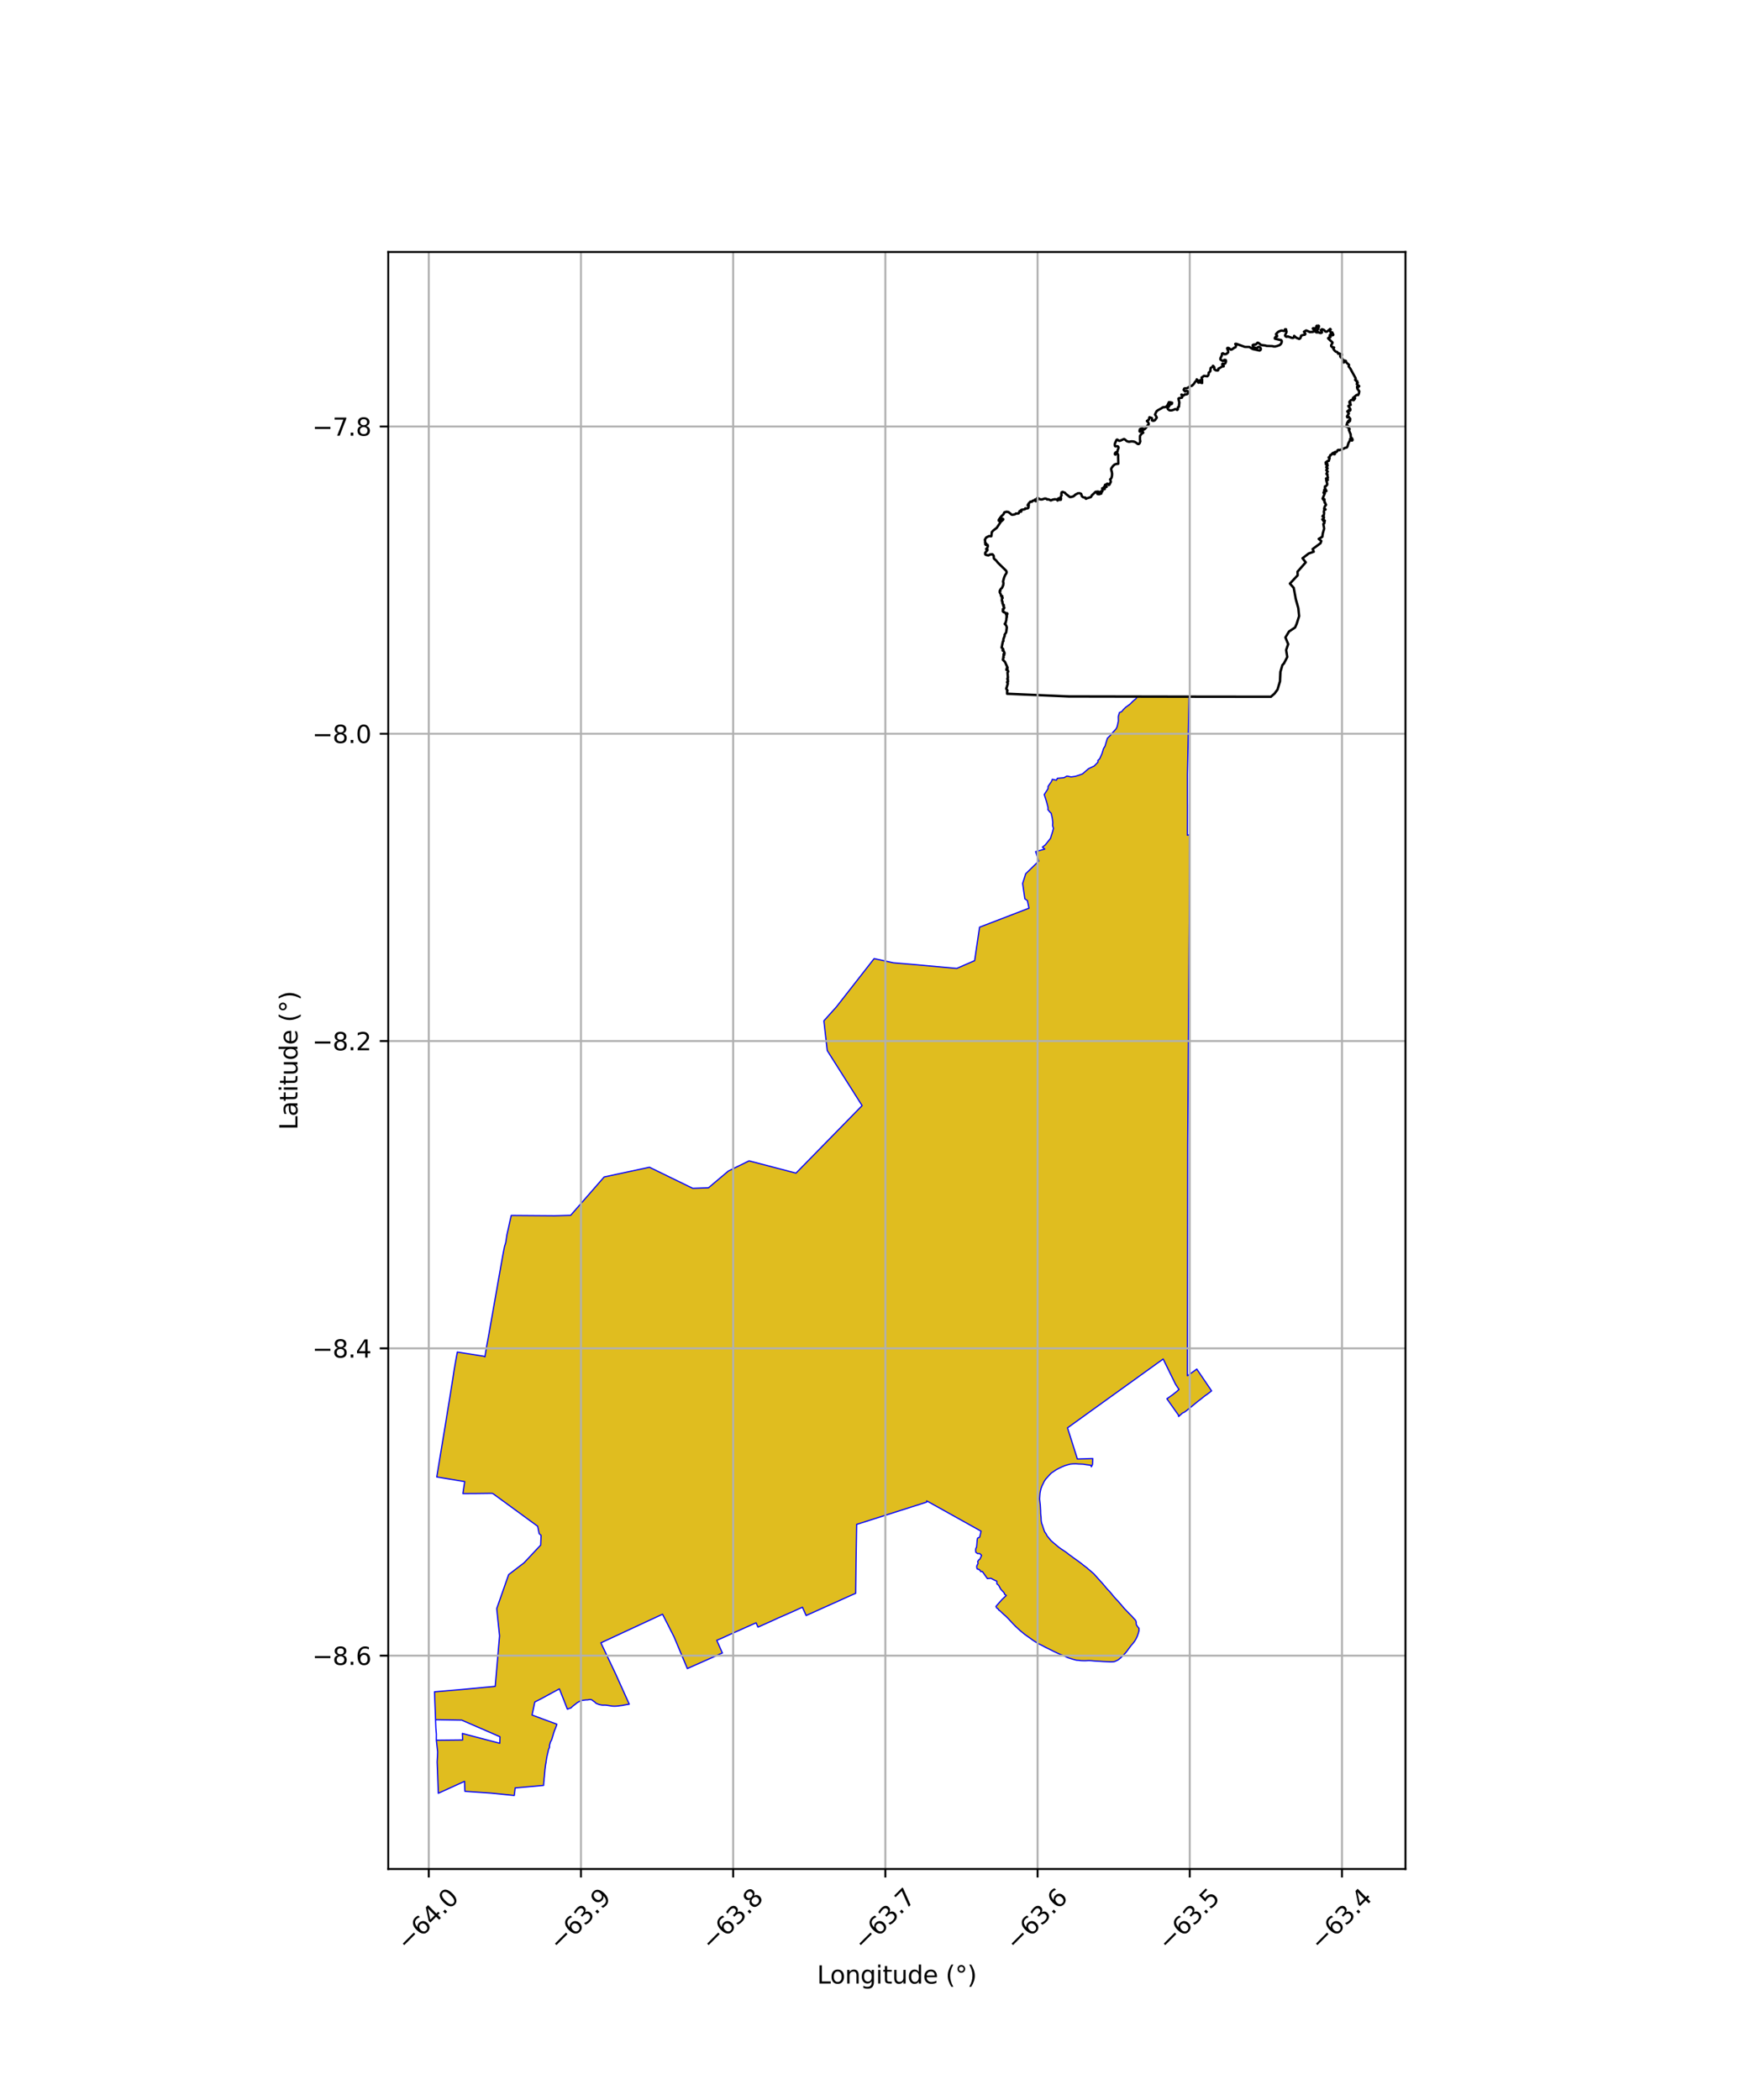 <?xml version="1.0" encoding="utf-8" standalone="no"?>
<!DOCTYPE svg PUBLIC "-//W3C//DTD SVG 1.1//EN"
  "http://www.w3.org/Graphics/SVG/1.1/DTD/svg11.dtd">
<svg xmlns:xlink="http://www.w3.org/1999/xlink" width="720pt" height="864pt" viewBox="0 0 720 864" xmlns="http://www.w3.org/2000/svg" version="1.1">
 <defs>
  <style type="text/css">*{stroke-linejoin: round; stroke-linecap: butt}</style>
 </defs>
 <g id="figure_1">
  <g id="patch_1">
   <path d="M 0 864 
L 720 864 
L 720 0 
L 0 0 
z
" style="fill: #ffffff"/>
  </g>
  <g id="axes_1">
   <g id="patch_2">
    <path d="M 159.744 768.96 
L 578.256 768.96 
L 578.256 103.68 
L 159.744 103.68 
z
" style="fill: #ffffff"/>
   </g>
   <g id="PatchCollection_1">
    <defs>
     <path id="m1a2ee7d3ba" d="M 489.201 -577.376 
L 488.543 -545.504 
L 488.547 -533.311 
L 488.561 -532.731 
L 488.534 -520.352 
L 489.465 -520.64 
L 489.421 -511.27 
L 489.424 -508.791 
L 489.381 -499.71 
L 488.639 -392.857 
L 488.532 -297.955 
L 489.422 -298.593 
L 492.392 -300.723 
L 498.488 -291.751 
L 497.623 -291.077 
L 496.798 -290.446 
L 495.862 -289.804 
L 494.951 -289.08 
L 494.072 -288.374 
L 493.152 -287.676 
L 492.224 -286.932 
L 491.28 -286.156 
L 490.339 -285.368 
L 489.418 -284.643 
L 488.499 -283.891 
L 487.887 -283.414 
L 487.277 -282.982 
L 486.913 -282.83 
L 486.441 -282.587 
L 486.066 -282.218 
L 485.776 -281.971 
L 484.918 -281.212 
L 484.838 -281.797 
L 480.09 -288.498 
L 482.605 -290.272 
L 483.963 -291.366 
L 484.29 -291.605 
L 484.549 -291.895 
L 484.812 -292.101 
L 485.052 -292.355 
L 483.654 -294.468 
L 478.558 -304.86 
L 439.209 -276.537 
L 443.268 -263.72 
L 449.599 -263.922 
L 449.491 -261.496 
L 449.028 -260.517 
L 448.798 -261.081 
L 448.629 -261.154 
L 448.148 -261.225 
L 447.61 -261.289 
L 446.964 -261.364 
L 446.289 -261.482 
L 445.674 -261.578 
L 444.827 -261.62 
L 443.73 -261.656 
L 442.649 -261.736 
L 441.524 -261.712 
L 440.38 -261.618 
L 439.244 -261.318 
L 438.098 -260.981 
L 436.954 -260.502 
L 435.563 -259.832 
L 434.48 -259.252 
L 433.5 -258.585 
L 432.534 -257.938 
L 431.708 -257.079 
L 430.981 -256.269 
L 430.228 -255.451 
L 429.59 -254.464 
L 429.095 -253.423 
L 428.752 -252.747 
L 428.325 -251.634 
L 428.133 -250.84 
L 427.896 -249.667 
L 427.807 -248.535 
L 427.733 -247.232 
L 427.869 -245.963 
L 428.013 -244.83 
L 428.078 -243.66 
L 428.146 -242.476 
L 428.164 -241.279 
L 428.264 -240.184 
L 428.319 -239.799 
L 428.356 -238.902 
L 428.385 -238.269 
L 428.577 -237.226 
L 428.911 -236.401 
L 429.139 -235.636 
L 429.43 -234.784 
L 429.761 -233.837 
L 430.46 -232.819 
L 430.758 -232.159 
L 431.555 -231.204 
L 432.329 -230.233 
L 433.313 -229.356 
L 434.501 -228.361 
L 435.567 -227.46 
L 436.748 -226.618 
L 438.026 -225.783 
L 438.793 -225.244 
L 439.521 -224.66 
L 440.346 -224.045 
L 440.924 -223.648 
L 441.501 -223.193 
L 442.455 -222.522 
L 443.373 -221.867 
L 444.291 -221.19 
L 445.149 -220.546 
L 445.82 -219.98 
L 446.623 -219.377 
L 447.123 -219.029 
L 447.813 -218.392 
L 448.614 -217.737 
L 449.375 -217.061 
L 450.077 -216.448 
L 450.688 -215.758 
L 451.142 -215.269 
L 451.61 -214.73 
L 452.118 -214.174 
L 452.883 -213.315 
L 453.593 -212.538 
L 454.278 -211.735 
L 454.94 -210.932 
L 455.672 -210.093 
L 456.442 -209.306 
L 457.141 -208.491 
L 457.822 -207.64 
L 458.554 -206.787 
L 459.315 -205.932 
L 459.942 -205.306 
L 460.587 -204.548 
L 461.314 -203.723 
L 462.025 -202.87 
L 462.526 -202.278 
L 464.114 -200.623 
L 464.92 -199.797 
L 465.749 -198.965 
L 466.558 -198.063 
L 467.098 -197.494 
L 467.273 -197.244 
L 467.439 -196.677 
L 467.49 -196.449 
L 467.464 -196.018 
L 467.591 -195.455 
L 468.105 -194.66 
L 468.595 -194.084 
L 468.615 -193.613 
L 468.611 -193.095 
L 468.354 -192.116 
L 467.875 -190.71 
L 467.392 -189.712 
L 466.809 -188.733 
L 466.081 -187.801 
L 465.256 -186.841 
L 464.476 -185.795 
L 463.72 -184.754 
L 462.93 -183.784 
L 462.121 -182.947 
L 461.043 -181.887 
L 460.175 -181.17 
L 459.523 -180.81 
L 458.808 -180.481 
L 458.513 -180.366 
L 457.872 -180.266 
L 456.832 -180.24 
L 456.145 -180.286 
L 454.947 -180.342 
L 453.813 -180.392 
L 452.662 -180.478 
L 450.713 -180.585 
L 448.763 -180.76 
L 447.916 -180.784 
L 446.329 -180.716 
L 444.798 -180.756 
L 443.627 -180.922 
L 442.913 -180.939 
L 441.282 -181.367 
L 439.583 -181.904 
L 438.656 -182.271 
L 438.37 -182.486 
L 437.314 -182.91 
L 435.961 -183.432 
L 434.637 -184.056 
L 433.287 -184.691 
L 431.549 -185.569 
L 430.125 -186.262 
L 428.704 -187.02 
L 427.26 -187.732 
L 425.903 -188.55 
L 424.912 -189.205 
L 423.931 -189.917 
L 422.59 -190.874 
L 421.597 -191.571 
L 419.805 -193.054 
L 418.919 -193.851 
L 418.021 -194.682 
L 416.913 -195.795 
L 415.83 -196.958 
L 414.739 -198.134 
L 413.879 -199.002 
L 412.925 -199.824 
L 411.387 -201.282 
L 410.837 -201.649 
L 410.754 -201.953 
L 410.044 -202.47 
L 409.745 -203.07 
L 412.226 -205.885 
L 414.013 -207.585 
L 413.754 -207.755 
L 413.261 -208.129 
L 413.14 -208.663 
L 412.263 -209.578 
L 411.726 -210.17 
L 410.874 -211.735 
L 410.16 -212.355 
L 410.153 -213.042 
L 410.088 -213.462 
L 408.835 -214.038 
L 407.673 -214.654 
L 406.232 -214.517 
L 404.795 -216.562 
L 404.166 -217.421 
L 403.497 -217.426 
L 403.167 -218.052 
L 402.782 -218.149 
L 402.661 -218.394 
L 402.09 -218.419 
L 401.88 -218.977 
L 401.858 -219.686 
L 402.415 -220.814 
L 402.226 -221.54 
L 402.788 -222.303 
L 403.153 -222.536 
L 403.702 -223.698 
L 403.839 -224.099 
L 403.122 -224.786 
L 402.189 -224.811 
L 401.476 -225.346 
L 401.372 -226.358 
L 401.527 -227.03 
L 401.779 -227.415 
L 401.887 -228.336 
L 402.024 -230.193 
L 402.183 -231.16 
L 403.062 -231.574 
L 403.643 -234.028 
L 381.264 -246.499 
L 381.262 -245.987 
L 352.45 -236.811 
L 352.197 -220.961 
L 352.055 -208.47 
L 350.419 -207.752 
L 348.86 -207.057 
L 347.301 -206.352 
L 345.747 -205.651 
L 344.193 -204.938 
L 342.629 -204.247 
L 341.068 -203.548 
L 339.513 -202.847 
L 337.964 -202.159 
L 336.402 -201.448 
L 334.848 -200.742 
L 333.275 -200.044 
L 331.667 -199.32 
L 330.143 -202.739 
L 328.206 -201.869 
L 326.39 -201.024 
L 324.314 -200.123 
L 322.236 -199.196 
L 320.179 -198.316 
L 318.085 -197.336 
L 316.008 -196.407 
L 313.93 -195.475 
L 311.855 -194.548 
L 311.07 -196.32 
L 307.901 -194.92 
L 305.288 -193.744 
L 302.685 -192.585 
L 300.185 -191.477 
L 297.423 -190.202 
L 294.9 -189.119 
L 297.208 -183.901 
L 295.737 -183.273 
L 294.492 -182.695 
L 293.192 -182.117 
L 291.893 -181.54 
L 290.589 -180.961 
L 289.289 -180.384 
L 287.99 -179.807 
L 286.693 -179.23 
L 285.392 -178.657 
L 284.258 -178.151 
L 282.792 -177.501 
L 277.347 -190.496 
L 272.591 -199.865 
L 247.222 -188.082 
L 253.223 -175.45 
L 258.728 -163.227 
L 258.894 -162.858 
L 258.49 -162.762 
L 257.721 -162.64 
L 256.885 -162.504 
L 256.068 -162.338 
L 255.242 -162.247 
L 254.4 -162.118 
L 253.565 -162.042 
L 252.708 -162.016 
L 251.845 -162.058 
L 250.94 -162.203 
L 249.976 -162.357 
L 249.295 -162.441 
L 248.938 -162.463 
L 247.952 -162.454 
L 247.67 -162.472 
L 246.852 -162.623 
L 246.646 -162.666 
L 246.118 -162.842 
L 245.893 -162.952 
L 245.689 -163.004 
L 245.521 -163.091 
L 245.456 -163.099 
L 245.282 -163.224 
L 245.156 -163.283 
L 245.056 -163.362 
L 244.721 -163.732 
L 244.444 -163.937 
L 244.202 -164.069 
L 243.721 -164.462 
L 243.333 -164.683 
L 242.855 -164.764 
L 242.455 -164.739 
L 241.854 -164.615 
L 241.054 -164.585 
L 240.744 -164.562 
L 240.181 -164.477 
L 239.873 -164.454 
L 239.529 -164.39 
L 238.906 -164.217 
L 238.286 -163.936 
L 237.45 -163.445 
L 236.686 -162.815 
L 236.039 -162.338 
L 235.391 -161.786 
L 234.862 -161.277 
L 234.751 -161.217 
L 234.526 -161.175 
L 234.287 -161.119 
L 234.124 -161.102 
L 233.873 -160.979 
L 233.665 -160.823 
L 233.413 -160.828 
L 232.088 -164.256 
L 230.15 -169.146 
L 228.885 -168.462 
L 227.078 -167.492 
L 223.909 -165.766 
L 222.283 -164.886 
L 220.029 -163.755 
L 218.911 -158.382 
L 228.829 -154.717 
L 229.109 -154.613 
L 228.946 -154.001 
L 228.69 -153.385 
L 228.484 -152.784 
L 228.381 -152.598 
L 228.064 -151.81 
L 227.813 -151.003 
L 227.705 -150.703 
L 227.642 -150.412 
L 227.406 -149.639 
L 227.187 -148.907 
L 226.969 -148.218 
L 226.896 -148.029 
L 226.479 -147.322 
L 226.204 -146.372 
L 226.11 -146.011 
L 226.066 -145.604 
L 226.084 -145.331 
L 226.073 -145.197 
L 226.051 -145.07 
L 225.985 -144.857 
L 225.818 -144.565 
L 225.628 -143.938 
L 225.429 -143.041 
L 225.231 -142.213 
L 225.04 -141.361 
L 224.88 -140.495 
L 224.756 -139.656 
L 224.704 -139.377 
L 224.673 -139.07 
L 224.667 -138.836 
L 224.539 -138.346 
L 224.45 -137.774 
L 224.374 -137.211 
L 224.311 -136.668 
L 224.194 -135.832 
L 224.168 -135.265 
L 224.075 -134.447 
L 224.007 -133.596 
L 223.946 -132.795 
L 223.89 -132.525 
L 223.864 -132.216 
L 223.84 -131.644 
L 223.834 -131.389 
L 223.797 -131.137 
L 223.719 -130.549 
L 223.681 -129.925 
L 223.655 -129.434 
L 223.292 -129.402 
L 211.966 -128.39 
L 211.811 -127.096 
L 211.74 -126.501 
L 211.594 -125.28 
L 202.128 -126.243 
L 201.286 -126.303 
L 191.294 -126.989 
L 191.218 -128.317 
L 191.185 -129.289 
L 191.131 -131.103 
L 180.327 -126.188 
L 180.322 -126.367 
L 180.259 -128.098 
L 180.186 -130.053 
L 180.115 -131.925 
L 180.041 -134.093 
L 179.945 -136.567 
L 179.846 -139.083 
L 179.989 -141.579 
L 180.053 -143.191 
L 179.791 -145.566 
L 179.519 -148.021 
L 179.54 -150.493 
L 179.335 -153.029 
L 179.207 -156.472 
L 179.114 -158.959 
L 179.01 -161.567 
L 178.91 -164.184 
L 178.813 -166.795 
L 178.767 -167.935 
L 189.187 -168.826 
L 203.74 -170.183 
L 205.531 -190.96 
L 204.363 -202.164 
L 209.268 -216.162 
L 215.592 -220.997 
L 222.457 -228.315 
L 222.612 -232.325 
L 221.8 -233.035 
L 221.202 -236.06 
L 202.964 -249.373 
L 202.552 -249.57 
L 201.875 -249.587 
L 196.114 -249.512 
L 190.435 -249.481 
L 191.191 -254.426 
L 190.623 -254.515 
L 184.922 -255.465 
L 179.686 -256.327 
L 180.535 -261.463 
L 180.619 -261.971 
L 181.19 -265.429 
L 181.487 -267.215 
L 181.747 -268.809 
L 182.021 -270.445 
L 182.228 -271.696 
L 182.697 -274.534 
L 183.161 -277.339 
L 183.651 -280.368 
L 184.097 -283.127 
L 184.552 -285.932 
L 185.019 -288.775 
L 185.469 -291.597 
L 185.923 -294.397 
L 186.385 -297.315 
L 186.83 -300.303 
L 187.294 -302.991 
L 187.639 -304.892 
L 188.162 -307.729 
L 198.98 -306.011 
L 199.52 -305.776 
L 199.606 -306.302 
L 199.655 -306.629 
L 199.838 -307.727 
L 200.001 -308.725 
L 200.289 -310.489 
L 200.696 -312.677 
L 201.103 -314.89 
L 201.482 -317.024 
L 201.871 -319.247 
L 202.273 -321.517 
L 202.673 -323.777 
L 203.05 -325.922 
L 203.417 -328 
L 203.779 -330.052 
L 204.124 -332.03 
L 204.492 -334.113 
L 204.849 -336.16 
L 205.24 -338.381 
L 205.644 -340.644 
L 206.03 -342.853 
L 206.418 -345.022 
L 206.813 -347.218 
L 207.179 -349.18 
L 207.538 -351.032 
L 207.682 -351.536 
L 207.888 -352.147 
L 208.051 -352.691 
L 208.153 -353.229 
L 208.355 -354.597 
L 208.546 -355.883 
L 208.881 -357.412 
L 209.229 -358.981 
L 209.581 -360.569 
L 209.943 -362.205 
L 210.346 -363.941 
L 228.134 -363.805 
L 234.793 -363.989 
L 241.493 -371.663 
L 248.569 -379.77 
L 265.807 -383.471 
L 267.203 -383.771 
L 285.028 -375.085 
L 291.478 -375.309 
L 299.673 -382.208 
L 308.184 -386.392 
L 327.501 -381.35 
L 354.685 -409.119 
L 340.346 -431.769 
L 338.966 -444.007 
L 344.136 -449.762 
L 359.645 -469.606 
L 367.571 -467.884 
L 375.068 -467.249 
L 393.622 -465.57 
L 400.979 -468.757 
L 403.02 -482.528 
L 423.346 -490.348 
L 422.706 -493.464 
L 421.642 -494.204 
L 420.75 -500.529 
L 421.998 -504.51 
L 427.361 -509.719 
L 426.091 -513.61 
L 429.84 -514.684 
L 429.186 -515.181 
L 428.885 -515.468 
L 430.09 -516.429 
L 432.181 -519.049 
L 433.073 -521.836 
L 433.42 -523.184 
L 433.057 -524.346 
L 433.152 -525.603 
L 432.941 -527.346 
L 432.478 -529.405 
L 431.967 -529.881 
L 431.144 -530.873 
L 431.218 -531.626 
L 430.877 -533.018 
L 430.534 -534.263 
L 429.63 -537.104 
L 431.223 -539.567 
L 431.206 -540.451 
L 432.595 -542.472 
L 432.961 -543.381 
L 434.64 -542.996 
L 435.045 -543.804 
L 437.75 -544.033 
L 438.928 -544.686 
L 439.315 -544.646 
L 440.671 -544.356 
L 442.409 -544.594 
L 444.038 -545.108 
L 445.372 -545.606 
L 447.871 -547.756 
L 450.162 -548.832 
L 451.766 -550.452 
L 451.675 -551.112 
L 452.427 -551.803 
L 453.376 -553.909 
L 454.041 -556.061 
L 454.629 -556.984 
L 455.115 -558.651 
L 455.613 -560.248 
L 456.914 -561.541 
L 457.613 -562.444 
L 458.446 -563.304 
L 459.255 -564.229 
L 459.623 -565.097 
L 460.113 -567.295 
L 460.079 -569.199 
L 460.571 -570.855 
L 461.429 -571.182 
L 462.211 -572.098 
L 463.111 -572.992 
L 464.852 -574.235 
L 466.134 -575.52 
L 467.484 -576.657 
L 467.897 -577.408 
L 468.71 -577.401 
L 489.201 -577.376 
M 179.207 -156.472 
L 179.335 -153.029 
L 179.54 -150.493 
L 179.519 -148.021 
L 190.335 -148.134 
L 190.224 -150.803 
L 205.62 -146.768 
L 205.709 -149.442 
L 200.999 -151.502 
L 189.988 -156.278 
L 179.207 -156.472 
" style="stroke: #0000ff; stroke-width: 0.5"/>
    </defs>
    <g clip-path="url(#p8127bec285)">
     <use xlink:href="#m1a2ee7d3ba" x="0" y="864" style="fill: #e0bd1f; stroke: #0000ff; stroke-width: 0.5"/>
    </g>
   </g>
   <g id="PatchCollection_2">
    <path d="M 542.142 133.92 
L 542.395 133.939 
L 542.602 134.077 
L 542.637 134.236 
L 542.503 134.873 
L 542.072 135.844 
L 541.341 136.046 
L 541.127 136.358 
L 541.26 136.544 
L 541.693 136.773 
L 542.464 136.702 
L 543.15 137.013 
L 543.64 136.972 
L 543.883 136.757 
L 543.876 136.517 
L 543.366 135.811 
L 543.903 135.455 
L 544.763 135.745 
L 545.196 136.31 
L 545.631 136.482 
L 546.102 136.332 
L 547.275 135.324 
L 547.47 135.539 
L 547.358 135.759 
L 547.191 135.948 
L 547.18 136.134 
L 547.48 136.675 
L 547.545 137.108 
L 547.748 137.062 
L 548.036 136.757 
L 548.185 136.811 
L 548.214 136.96 
L 548.059 137.163 
L 548.163 137.347 
L 548.47 137.415 
L 548.553 137.77 
L 548.317 137.925 
L 548.01 137.876 
L 547.501 137.894 
L 547.129 137.84 
L 547.079 138.182 
L 547.401 138.654 
L 547.231 138.817 
L 546.739 138.865 
L 546.417 139.167 
L 546.499 139.294 
L 548.22 140.88 
L 548.227 141.084 
L 547.69 142.019 
L 547.695 142.412 
L 548.095 142.85 
L 548.279 142.902 
L 548.457 142.847 
L 548.874 142.985 
L 548.595 143.35 
L 548.637 143.642 
L 549.153 144.314 
L 549.6 144.681 
L 550.23 144.874 
L 550.614 145.559 
L 550.944 145.403 
L 551.614 145.71 
L 552.075 145.712 
L 552.108 145.771 
L 552.05 146.228 
L 551.605 146.195 
L 551.371 146.421 
L 551.557 146.913 
L 552.128 147.383 
L 552.414 147.938 
L 552.696 148.191 
L 552.724 148.337 
L 552.652 149.066 
L 552.884 149.139 
L 553.068 148.975 
L 553.298 148.344 
L 553.513 148.46 
L 553.741 148.501 
L 553.676 148.81 
L 554.333 149.526 
L 555.025 150.107 
L 554.872 150.792 
L 555.288 151.298 
L 555.562 151.656 
L 556.69 153.718 
L 557.727 155.596 
L 557.715 155.862 
L 557.82 156.071 
L 557.554 156.291 
L 557.982 156.71 
L 558.398 156.823 
L 558.295 156.912 
L 558.224 157.027 
L 558.243 157.148 
L 558.621 157.462 
L 558.521 157.578 
L 558.366 157.627 
L 558.209 158.038 
L 558.932 158.66 
L 559.211 158.886 
L 559.03 159.025 
L 558.866 159.028 
L 558.697 158.886 
L 558.338 159.095 
L 558.354 159.429 
L 558.415 159.487 
L 558.673 159.543 
L 558.667 159.598 
L 558.435 159.933 
L 558.711 160.3 
L 559.233 160.961 
L 559.09 161.906 
L 558.765 162.563 
L 558.398 162.472 
L 558.17 162.502 
L 556.667 163.718 
L 556.848 163.978 
L 556.938 163.998 
L 557.298 163.614 
L 557.498 163.863 
L 557.469 163.956 
L 556.964 164.646 
L 556.695 164.635 
L 556.528 164.363 
L 555.781 164.665 
L 555.15 165.375 
L 555.586 165.802 
L 555.567 165.84 
L 555.525 165.818 
L 555.264 165.858 
L 555.281 165.998 
L 555.468 166.088 
L 555.73 166.553 
L 555.628 166.652 
L 554.745 167.039 
L 554.8 167.178 
L 555.547 168.216 
L 555.571 168.749 
L 555.379 168.999 
L 555.052 168.883 
L 554.978 168.761 
L 554.811 168.785 
L 554.767 169.043 
L 554.331 169.259 
L 554.421 169.437 
L 554.695 169.45 
L 554.703 169.622 
L 554.668 169.776 
L 554.754 169.856 
L 554.957 170.092 
L 554.195 171.37 
L 554.308 171.691 
L 554.478 171.706 
L 554.63 171.379 
L 554.917 171.485 
L 555.109 171.853 
L 555.484 172.201 
L 555.518 172.281 
L 555.415 173.222 
L 555.301 173.12 
L 555.176 172.878 
L 555.097 172.882 
L 554.622 173.335 
L 554.821 173.588 
L 554.857 173.742 
L 554.712 173.778 
L 554.41 173.723 
L 554.26 174.047 
L 553.881 175.54 
L 553.953 175.545 
L 554.465 175.094 
L 554.617 175.307 
L 554.269 175.611 
L 554.543 175.817 
L 555.239 176.426 
L 555.221 176.671 
L 554.95 176.857 
L 555.217 177.542 
L 555.694 178.676 
L 555.728 179.648 
L 555.974 180.161 
L 556.255 180.329 
L 556.494 180.988 
L 556.298 181.245 
L 555.962 181.188 
L 555.765 180.629 
L 555.715 180.44 
L 555.592 180.493 
L 555.414 180.666 
L 555.516 180.693 
L 555.6 180.802 
L 555.576 180.905 
L 554.812 182.246 
L 554.491 183.333 
L 554.305 183.832 
L 554.103 184.106 
L 553.872 184.18 
L 553.629 184.169 
L 552.742 184.628 
L 552.34 184.622 
L 552.184 184.866 
L 551.854 185.047 
L 551.514 185.028 
L 551.23 185.142 
L 551.06 185.22 
L 550.636 185.106 
L 550.243 185.333 
L 550.173 185.658 
L 549.824 186.01 
L 549.389 185.9 
L 549.344 186.097 
L 549.055 186.114 
L 548.913 186.159 
L 549.02 186.284 
L 549.182 186.317 
L 549.18 186.818 
L 549.026 186.882 
L 549.023 186.811 
L 549.017 186.564 
L 548.872 186.55 
L 548.633 186.816 
L 548.447 186.359 
L 548.322 186.431 
L 547.53 187.247 
L 547.328 187.227 
L 547.023 188.038 
L 546.681 188.155 
L 546.657 188.225 
L 546.727 188.379 
L 547.035 188.556 
L 546.974 188.78 
L 546.865 188.958 
L 546.732 189.591 
L 546.279 189.632 
L 545.438 190.254 
L 545.441 190.362 
L 545.752 190.5 
L 546.024 190.494 
L 546.045 190.545 
L 545.873 190.829 
L 545.73 190.769 
L 545.476 190.932 
L 545.664 191.076 
L 546.151 191.162 
L 546.243 191.482 
L 546.204 191.495 
L 546.042 191.556 
L 546.03 191.986 
L 545.966 191.97 
L 545.798 191.928 
L 545.695 192.306 
L 546.204 192.712 
L 545.69 193.427 
L 546.262 194.044 
L 546.196 194.078 
L 546.075 194.151 
L 545.746 194.992 
L 546.032 194.984 
L 546.179 195.297 
L 546.102 195.448 
L 546.328 196.576 
L 546.08 196.729 
L 545.574 196.888 
L 545.604 196.951 
L 546.317 197.44 
L 546.058 197.598 
L 545.653 197.507 
L 546.023 198.911 
L 546.041 199.436 
L 545.413 200.101 
L 545.123 200.125 
L 545.071 200.722 
L 545.491 201.572 
L 545.711 201.989 
L 545.669 202.043 
L 545.305 202.086 
L 545.204 202.061 
L 544.807 201.565 
L 544.968 201.836 
L 544.901 202.205 
L 544.704 202.262 
L 544.782 202.368 
L 544.537 202.715 
L 544.617 202.838 
L 545.104 202.866 
L 544.163 205.137 
L 544.647 205.802 
L 544.668 205.565 
L 544.891 205.382 
L 544.945 205.706 
L 544.811 206.059 
L 545.096 206.611 
L 544.955 206.782 
L 545.174 206.885 
L 545.55 207.701 
L 545.325 207.956 
L 545.283 208.111 
L 545.078 208.285 
L 544.769 209.295 
L 545.357 209.566 
L 545.316 209.689 
L 545.188 209.65 
L 544.992 209.717 
L 544.75 210.087 
L 544.65 210.702 
L 544.808 210.973 
L 544.719 211.274 
L 544.744 211.532 
L 544.589 212.229 
L 544.341 212.091 
L 544.122 212.449 
L 544.509 212.659 
L 544.722 212.794 
L 544.585 213.466 
L 544.499 213.513 
L 544.055 213.651 
L 544.301 214.023 
L 544.444 213.892 
L 544.508 213.742 
L 544.705 213.942 
L 545.057 214.236 
L 544.864 214.325 
L 544.57 214.363 
L 544.55 214.443 
L 544.943 214.732 
L 544.844 215.34 
L 544.458 215.585 
L 544.801 217.477 
L 544.249 219.373 
L 544.031 220.86 
L 542.56 221.717 
L 543.615 222.582 
L 543.296 223.499 
L 540.058 225.892 
L 540.502 226.993 
L 538.422 227.738 
L 535.898 229.686 
L 537.216 231.357 
L 533.838 235.213 
L 533.9 236.687 
L 530.71 240.108 
L 532.284 241.882 
L 533.124 246.496 
L 534.159 250.213 
L 534.498 253.491 
L 533.473 256.697 
L 532.834 258.161 
L 530.343 259.818 
L 528.858 262.266 
L 529.993 265.02 
L 529.148 267.445 
L 529.622 270.312 
L 528.251 272.947 
L 527.61 273.64 
L 526.804 276.423 
L 526.622 280.31 
L 525.607 283.709 
L 524.369 285.369 
L 522.888 286.663 
L 489.201 286.624 
L 439.721 286.535 
L 414.369 285.433 
L 414.377 284.335 
L 414.482 284.054 
L 413.983 283.329 
L 414.178 282.823 
L 414.661 281.215 
L 414.505 281.014 
L 414.354 280.643 
L 414.715 280.437 
L 414.719 280.12 
L 414.561 279.782 
L 414.581 279.548 
L 414.697 279.46 
L 414.599 279.395 
L 414.456 279.312 
L 414.713 278.628 
L 414.666 278.614 
L 414.53 276.699 
L 414.824 276.284 
L 414.578 275.714 
L 414.431 275.658 
L 414.063 275.599 
L 414.083 275.525 
L 414.293 274.707 
L 414.471 275.05 
L 414.53 274.656 
L 413.408 272.196 
L 413.292 272.167 
L 412.63 271.451 
L 412.821 270.496 
L 412.956 270.425 
L 412.817 270.298 
L 412.934 269.557 
L 413.182 269.462 
L 412.892 269.121 
L 413.287 268.893 
L 413.263 268.569 
L 412.835 267.688 
L 412.751 267.757 
L 412.588 267.713 
L 412.493 267.485 
L 412.765 267.23 
L 412.587 266.832 
L 412.288 266.637 
L 412.233 266.423 
L 412.16 266.459 
L 412.091 266.451 
L 412.602 263.962 
L 412.86 263.701 
L 412.787 263.362 
L 412.887 262.807 
L 413.324 261.667 
L 413.363 261.607 
L 413.312 261.157 
L 413.97 260.175 
L 414.236 258.113 
L 414.056 257.563 
L 413.913 257.249 
L 413.361 256.697 
L 413.568 256.383 
L 413.769 256.323 
L 413.788 255.909 
L 414.017 255.155 
L 414.095 254.143 
L 414.193 254.013 
L 414.255 253.647 
L 414.107 253.549 
L 414.256 253.215 
L 414.295 253.023 
L 414.083 252.753 
L 413.893 252.757 
L 413.917 252.534 
L 414.186 252.57 
L 414.461 252.547 
L 414.359 252.331 
L 414.23 252.304 
L 413.947 252.372 
L 413.828 252.344 
L 413.248 251.869 
L 412.961 251.892 
L 412.895 251.739 
L 412.844 251.616 
L 412.657 251.614 
L 412.559 251.207 
L 412.76 250.848 
L 412.622 250.611 
L 412.88 250.472 
L 413.13 250.278 
L 413.199 249.929 
L 413.026 249.818 
L 412.741 248.994 
L 413.008 249.052 
L 412.962 248.9 
L 412.678 248.687 
L 412.406 248.043 
L 412.481 247.757 
L 412.26 247.107 
L 412.19 247.222 
L 412.228 246.178 
L 412.515 246.033 
L 412.101 245.553 
L 412.197 245.577 
L 412.377 245.311 
L 412.314 245.272 
L 412.02 245.393 
L 411.818 245.053 
L 411.863 244.775 
L 411.347 243.738 
L 411.298 243.623 
L 411.332 243.355 
L 411.411 243.384 
L 411.551 243.193 
L 411.589 243.145 
L 411.548 243.112 
L 411.335 242.997 
L 411.357 242.957 
L 411.591 242.704 
L 411.642 242.439 
L 412.273 241.848 
L 412.726 240.807 
L 412.858 239.897 
L 412.692 239.335 
L 412.748 239.003 
L 413.111 237.635 
L 413.518 236.666 
L 414.082 235.806 
L 414.146 235.327 
L 413.997 234.878 
L 410.599 231.556 
L 409.798 230.56 
L 408.963 229.841 
L 408.879 229.582 
L 408.842 228.683 
L 408.48 228.182 
L 408.233 228.055 
L 407.31 228.148 
L 406.655 228.535 
L 405.556 228.254 
L 405.324 227.984 
L 405.34 227.439 
L 406.297 226.267 
L 406.151 226.071 
L 405.838 226.102 
L 405.774 225.796 
L 406.169 225.57 
L 406.435 224.703 
L 406.335 224.179 
L 406.111 224.079 
L 405.833 224.2 
L 405.62 224.186 
L 405.34 223.869 
L 405.445 223.808 
L 405.746 223.706 
L 405.666 223.542 
L 405.295 223.255 
L 405.314 222.429 
L 405.19 222.144 
L 405.315 221.836 
L 405.762 221.16 
L 406.842 220.567 
L 407.831 220.635 
L 407.882 220.504 
L 408.066 218.943 
L 408.591 218.324 
L 409.311 217.775 
L 410.08 217.176 
L 411.784 214.645 
L 412.704 213.838 
L 412.758 213.616 
L 412.476 213.38 
L 412.312 213.39 
L 411.189 214.323 
L 410.967 214.301 
L 410.891 214.105 
L 410.972 213.771 
L 411.866 212.548 
L 412.858 211.584 
L 413.164 210.906 
L 413.283 210.785 
L 414.06 210.559 
L 414.898 210.665 
L 415.504 211.152 
L 415.695 211.279 
L 416.132 211.718 
L 416.68 211.806 
L 416.898 211.715 
L 417.536 211.637 
L 417.989 211.26 
L 418.267 211.345 
L 418.468 211.273 
L 418.984 211.28 
L 419.114 211.186 
L 419.392 210.513 
L 419.553 210.243 
L 419.887 210.526 
L 420.169 210.474 
L 420.196 210.334 
L 420.131 209.822 
L 420.252 209.735 
L 421.596 209.55 
L 421.847 209.136 
L 422.098 209.278 
L 422.988 209.045 
L 423.114 208.856 
L 423.277 207.693 
L 422.808 207.906 
L 422.807 207.855 
L 423.216 207.2 
L 423.355 206.963 
L 423.591 206.792 
L 423.908 206.375 
L 424.529 206.45 
L 424.777 206.102 
L 424.947 205.991 
L 425.409 205.951 
L 425.842 205.532 
L 426.134 206.208 
L 426.453 206.145 
L 426.745 205.945 
L 426.794 205.661 
L 426.553 205.132 
L 426.616 204.98 
L 426.774 204.906 
L 427.209 205.008 
L 427.91 205.46 
L 428.695 205.495 
L 429.815 205.119 
L 430.351 205.147 
L 430.598 205.246 
L 430.811 205.524 
L 431.291 205.415 
L 432.372 205.887 
L 432.428 205.834 
L 433.033 205.604 
L 433.84 205.407 
L 434.884 205.474 
L 435.088 205.919 
L 435.263 205.837 
L 435.406 205.07 
L 435.737 204.994 
L 435.903 205.346 
L 435.838 205.583 
L 436.009 205.628 
L 436.468 205.592 
L 436.459 205.529 
L 436.529 205.001 
L 436.381 204.439 
L 436.777 203.764 
L 436.639 203.217 
L 436.774 202.568 
L 437.212 202.391 
L 438.205 202.778 
L 438.532 203.217 
L 440.178 204.484 
L 440.688 204.463 
L 441.362 204.309 
L 441.907 204.013 
L 442.423 203.512 
L 443.437 202.963 
L 444.152 202.912 
L 444.796 203.161 
L 444.894 203.396 
L 445.083 204.129 
L 445.484 204.484 
L 445.992 204.693 
L 446.431 204.689 
L 446.639 204.8 
L 446.705 205.172 
L 446.837 205.218 
L 447.129 205.038 
L 448.74 204.539 
L 448.925 204.358 
L 449.213 203.81 
L 450.734 202.364 
L 451.783 202.242 
L 452.155 202.436 
L 452.172 202.679 
L 451.678 202.825 
L 451.343 202.89 
L 451.54 203.267 
L 452.251 203.337 
L 453.109 203.059 
L 453.152 202.777 
L 452.828 202.28 
L 453.164 202.112 
L 453.503 202.203 
L 453.589 201.995 
L 453.468 200.916 
L 453.72 200.818 
L 454.318 200.867 
L 454.265 201.274 
L 454.393 201.291 
L 454.498 201.204 
L 454.632 200.796 
L 454.235 200.306 
L 454.413 200.202 
L 455.304 200.276 
L 455.305 200.215 
L 454.592 199.565 
L 454.766 199.382 
L 455.163 199.429 
L 455.462 199.024 
L 455.752 199.026 
L 455.949 199.198 
L 456.161 199.179 
L 456.179 199.571 
L 456.511 199.334 
L 456.813 198.55 
L 456.939 198.484 
L 457.015 198.036 
L 456.742 197.228 
L 457.115 196.899 
L 457.328 196.494 
L 457.494 195.782 
L 457.542 194.973 
L 457.452 194.244 
L 457.15 193.101 
L 457.169 192.919 
L 457.354 192.502 
L 457.929 191.711 
L 458.546 191.149 
L 459.146 190.918 
L 460.058 190.819 
L 460.113 190.672 
L 460.037 188.294 
L 460.048 187.179 
L 459.814 186.701 
L 459.364 186.492 
L 459.194 186.656 
L 458.931 187.032 
L 458.675 186.872 
L 458.714 186.558 
L 458.986 186.156 
L 459.351 185.965 
L 459.768 185.82 
L 459.883 185.047 
L 460.129 184.546 
L 460.202 184.12 
L 460.086 183.791 
L 459.88 183.622 
L 459.616 183.6 
L 458.896 183.655 
L 458.714 183.46 
L 458.638 183.001 
L 458.715 182.439 
L 459.391 180.97 
L 459.647 180.858 
L 460.449 181.368 
L 460.909 181.306 
L 462.468 180.623 
L 462.819 180.816 
L 463.605 181.495 
L 464.21 181.708 
L 464.674 181.746 
L 465.423 181.598 
L 466.179 181.635 
L 466.83 181.783 
L 467.477 182.163 
L 468.083 182.66 
L 468.527 182.674 
L 468.885 182.326 
L 469.15 181.566 
L 469.009 180.857 
L 469.026 179.376 
L 469.459 178.715 
L 469.879 178.292 
L 470.346 178.039 
L 470.318 177.926 
L 470.061 177.583 
L 470.208 177.21 
L 470.065 177.053 
L 469.734 177.036 
L 469.03 177.631 
L 468.832 177.409 
L 468.957 176.627 
L 469.715 176.192 
L 470.104 176.136 
L 470.478 176.681 
L 470.943 176.563 
L 471.521 175.965 
L 472.151 175.005 
L 472.497 174.775 
L 472.627 174.462 
L 472.447 173.829 
L 471.877 173.217 
L 472.662 172.668 
L 472.938 171.661 
L 473.948 172.024 
L 474.023 172.466 
L 473.968 172.957 
L 474.161 173.074 
L 474.733 173.099 
L 475.165 172.879 
L 475.926 171.846 
L 475.861 171.618 
L 475.215 170.533 
L 475.812 169.25 
L 476.398 168.768 
L 477.8 168.015 
L 478.321 167.638 
L 478.674 167.546 
L 479.625 167.464 
L 480.27 166.854 
L 480.903 165.482 
L 481.232 165.46 
L 482.247 165.712 
L 482.138 166.151 
L 481.251 166.569 
L 480.901 167.292 
L 480.633 167.481 
L 480.393 168.017 
L 480.527 168.334 
L 481.075 168.773 
L 481.577 168.851 
L 482.129 168.817 
L 482.66 168.656 
L 483.587 168.288 
L 483.918 168.411 
L 484.314 168.681 
L 484.598 168.429 
L 484.619 168.265 
L 484.583 167.682 
L 484.691 167.551 
L 485.025 167.349 
L 485.204 165.571 
L 484.841 164.029 
L 485.069 163.833 
L 486.317 163.585 
L 486.41 163.135 
L 486.069 162.371 
L 486.448 162.475 
L 486.62 162.697 
L 486.883 162.728 
L 487.148 162.61 
L 487.395 162.305 
L 487.606 162.233 
L 487.94 162.293 
L 488.372 162.166 
L 488.675 161.933 
L 488.857 161.59 
L 488.883 161.286 
L 488.743 161.025 
L 488.475 160.875 
L 488.188 160.874 
L 487.554 161.019 
L 487.008 160.424 
L 487.224 159.865 
L 487.517 159.755 
L 488.196 159.766 
L 488.756 159.521 
L 489.684 158.876 
L 490.415 158.698 
L 491.159 157.957 
L 491.722 157.123 
L 492.259 156.565 
L 492.382 156.067 
L 492.718 156.428 
L 492.851 157.016 
L 492.849 157.147 
L 493.048 157.437 
L 493.183 157.461 
L 493.453 157.315 
L 493.634 156.77 
L 493.615 156.46 
L 493.889 156.416 
L 494.136 156.539 
L 494.193 157.023 
L 493.639 157.32 
L 494.582 157.576 
L 494.585 156.102 
L 494.484 155.887 
L 494.375 155.329 
L 494.874 155.021 
L 495.31 154.642 
L 496.715 154.816 
L 497.096 154.453 
L 497.279 153.833 
L 497.333 153.268 
L 497.822 152.924 
L 498.032 152.507 
L 497.965 152.194 
L 498.101 151.397 
L 498.469 151.171 
L 498.846 151.006 
L 498.884 150.951 
L 499.054 150.512 
L 499.115 150.533 
L 499.573 151.044 
L 499.624 151.355 
L 499.614 151.925 
L 500.14 152.325 
L 500.973 152.419 
L 501.176 152.324 
L 501.273 152.117 
L 501.276 151.735 
L 501.42 151.572 
L 501.887 151.401 
L 502.773 150.802 
L 503.443 150.736 
L 503.426 150.454 
L 502.841 149.906 
L 502.976 149.664 
L 503.11 149.648 
L 503.449 149.719 
L 503.821 149.675 
L 504.147 149.461 
L 504.429 148.616 
L 504.261 148.105 
L 503.744 148.061 
L 503.639 148.156 
L 503.452 148.477 
L 503.098 148.53 
L 502.13 147.929 
L 502.102 147.445 
L 502.698 146.241 
L 502.78 145.527 
L 502.964 145.384 
L 503.201 145.385 
L 503.773 145.72 
L 504.325 145.695 
L 504.675 145.535 
L 505.271 145.005 
L 505.338 144.782 
L 505.18 144.133 
L 504.877 143.353 
L 505.02 143.15 
L 505.483 143.175 
L 505.686 143.308 
L 506.347 143.854 
L 506.794 143.788 
L 507.959 142.989 
L 508.326 142.876 
L 508.57 142.273 
L 508.528 142.133 
L 508.236 141.506 
L 508.385 141.466 
L 508.731 141.494 
L 512.153 142.719 
L 514.004 142.744 
L 515.362 143.583 
L 518.223 144.229 
L 518.579 144.027 
L 518.732 143.74 
L 518.661 143.194 
L 518.088 142.726 
L 517.769 142.716 
L 517.625 142.781 
L 517.214 143.188 
L 516.741 143.223 
L 515.755 142.779 
L 515.384 142.357 
L 515.368 142.033 
L 515.611 141.853 
L 516 141.762 
L 516.621 141.744 
L 517.141 141.287 
L 517.34 141.022 
L 517.579 141 
L 518.106 141.332 
L 518.753 141.881 
L 518.967 141.957 
L 520.582 142.158 
L 521.012 142.301 
L 521.55 142.342 
L 523.501 142.401 
L 523.771 142.516 
L 524.599 142.567 
L 525.202 142.434 
L 526.351 142.041 
L 526.859 141.659 
L 527.147 141.279 
L 527.331 140.764 
L 527.349 140.272 
L 527.12 139.936 
L 526.819 139.892 
L 524.542 139.349 
L 524.492 139.063 
L 524.932 138.502 
L 525.395 138.433 
L 525.466 138.318 
L 525.441 138.113 
L 524.987 137.49 
L 525.515 136.867 
L 526.034 136.443 
L 527.064 136.014 
L 527.619 136.032 
L 528.271 136.162 
L 528.487 136.129 
L 528.759 135.703 
L 528.701 135.473 
L 529.093 135.474 
L 529.333 136.553 
L 528.722 137.959 
L 528.806 138.255 
L 529.029 138.479 
L 529.431 138.576 
L 529.793 138.407 
L 531.657 139.058 
L 532.14 139.003 
L 532.298 138.829 
L 532.456 138.197 
L 533.337 138.966 
L 534.498 139.443 
L 534.789 139.322 
L 535.022 139.101 
L 535.355 138.072 
L 536.468 137.715 
L 536.75 137.739 
L 537.017 137.53 
L 536.996 137.137 
L 536.509 136.484 
L 537.352 135.964 
L 537.72 136.065 
L 538.923 136.623 
L 540.24 136.53 
L 540.681 136.17 
L 540.724 135.955 
L 540.614 135.763 
L 540.127 135.161 
L 540.264 135.051 
L 541.116 135.151 
L 541.493 134.824 
L 541.579 134.235 
L 541.739 134.036 
L 542.142 133.92 
L 542.142 133.92 
" clip-path="url(#p8127bec285)" style="fill: none; stroke: #000000"/>
   </g>
   <g id="matplotlib.axis_1">
    <g id="xtick_1">
     <g id="line2d_1">
      <path d="M 176.404 768.96 
L 176.404 103.68 
" clip-path="url(#p8127bec285)" style="fill: none; stroke: #b0b0b0; stroke-width: 0.8; stroke-linecap: square"/>
     </g>
     <g id="line2d_2">
      <defs>
       <path id="mfcc8135ac3" d="M 0 0 
L 0 3.5 
" style="stroke: #000000; stroke-width: 0.8"/>
      </defs>
      <g>
       <use xlink:href="#mfcc8135ac3" x="176.404" y="768.96" style="stroke: #000000; stroke-width: 0.8"/>
      </g>
     </g>
     <g id="text_1">
      <!-- −64.0 -->
      <g transform="translate(167.521 803.002) rotate(-45) scale(0.1 -0.1)">
       <defs>
        <path id="DejaVuSans-2212" d="M 678 2272 
L 4684 2272 
L 4684 1741 
L 678 1741 
L 678 2272 
z
" transform="scale(0.016)"/>
        <path id="DejaVuSans-36" d="M 2113 2584 
Q 1688 2584 1439 2293 
Q 1191 2003 1191 1497 
Q 1191 994 1439 701 
Q 1688 409 2113 409 
Q 2538 409 2786 701 
Q 3034 994 3034 1497 
Q 3034 2003 2786 2293 
Q 2538 2584 2113 2584 
z
M 3366 4563 
L 3366 3988 
Q 3128 4100 2886 4159 
Q 2644 4219 2406 4219 
Q 1781 4219 1451 3797 
Q 1122 3375 1075 2522 
Q 1259 2794 1537 2939 
Q 1816 3084 2150 3084 
Q 2853 3084 3261 2657 
Q 3669 2231 3669 1497 
Q 3669 778 3244 343 
Q 2819 -91 2113 -91 
Q 1303 -91 875 529 
Q 447 1150 447 2328 
Q 447 3434 972 4092 
Q 1497 4750 2381 4750 
Q 2619 4750 2861 4703 
Q 3103 4656 3366 4563 
z
" transform="scale(0.016)"/>
        <path id="DejaVuSans-34" d="M 2419 4116 
L 825 1625 
L 2419 1625 
L 2419 4116 
z
M 2253 4666 
L 3047 4666 
L 3047 1625 
L 3713 1625 
L 3713 1100 
L 3047 1100 
L 3047 0 
L 2419 0 
L 2419 1100 
L 313 1100 
L 313 1709 
L 2253 4666 
z
" transform="scale(0.016)"/>
        <path id="DejaVuSans-2e" d="M 684 794 
L 1344 794 
L 1344 0 
L 684 0 
L 684 794 
z
" transform="scale(0.016)"/>
        <path id="DejaVuSans-30" d="M 2034 4250 
Q 1547 4250 1301 3770 
Q 1056 3291 1056 2328 
Q 1056 1369 1301 889 
Q 1547 409 2034 409 
Q 2525 409 2770 889 
Q 3016 1369 3016 2328 
Q 3016 3291 2770 3770 
Q 2525 4250 2034 4250 
z
M 2034 4750 
Q 2819 4750 3233 4129 
Q 3647 3509 3647 2328 
Q 3647 1150 3233 529 
Q 2819 -91 2034 -91 
Q 1250 -91 836 529 
Q 422 1150 422 2328 
Q 422 3509 836 4129 
Q 1250 4750 2034 4750 
z
" transform="scale(0.016)"/>
       </defs>
       <use xlink:href="#DejaVuSans-2212"/>
       <use xlink:href="#DejaVuSans-36" transform="translate(83.789 0)"/>
       <use xlink:href="#DejaVuSans-34" transform="translate(147.412 0)"/>
       <use xlink:href="#DejaVuSans-2e" transform="translate(211.035 0)"/>
       <use xlink:href="#DejaVuSans-30" transform="translate(242.822 0)"/>
      </g>
     </g>
    </g>
    <g id="xtick_2">
     <g id="line2d_3">
      <path d="M 239.025 768.96 
L 239.025 103.68 
" clip-path="url(#p8127bec285)" style="fill: none; stroke: #b0b0b0; stroke-width: 0.8; stroke-linecap: square"/>
     </g>
     <g id="line2d_4">
      <g>
       <use xlink:href="#mfcc8135ac3" x="239.025" y="768.96" style="stroke: #000000; stroke-width: 0.8"/>
      </g>
     </g>
     <g id="text_2">
      <!-- −63.9 -->
      <g transform="translate(230.141 803.002) rotate(-45) scale(0.1 -0.1)">
       <defs>
        <path id="DejaVuSans-33" d="M 2597 2516 
Q 3050 2419 3304 2112 
Q 3559 1806 3559 1356 
Q 3559 666 3084 287 
Q 2609 -91 1734 -91 
Q 1441 -91 1130 -33 
Q 819 25 488 141 
L 488 750 
Q 750 597 1062 519 
Q 1375 441 1716 441 
Q 2309 441 2620 675 
Q 2931 909 2931 1356 
Q 2931 1769 2642 2001 
Q 2353 2234 1838 2234 
L 1294 2234 
L 1294 2753 
L 1863 2753 
Q 2328 2753 2575 2939 
Q 2822 3125 2822 3475 
Q 2822 3834 2567 4026 
Q 2313 4219 1838 4219 
Q 1578 4219 1281 4162 
Q 984 4106 628 3988 
L 628 4550 
Q 988 4650 1302 4700 
Q 1616 4750 1894 4750 
Q 2613 4750 3031 4423 
Q 3450 4097 3450 3541 
Q 3450 3153 3228 2886 
Q 3006 2619 2597 2516 
z
" transform="scale(0.016)"/>
        <path id="DejaVuSans-39" d="M 703 97 
L 703 672 
Q 941 559 1184 500 
Q 1428 441 1663 441 
Q 2288 441 2617 861 
Q 2947 1281 2994 2138 
Q 2813 1869 2534 1725 
Q 2256 1581 1919 1581 
Q 1219 1581 811 2004 
Q 403 2428 403 3163 
Q 403 3881 828 4315 
Q 1253 4750 1959 4750 
Q 2769 4750 3195 4129 
Q 3622 3509 3622 2328 
Q 3622 1225 3098 567 
Q 2575 -91 1691 -91 
Q 1453 -91 1209 -44 
Q 966 3 703 97 
z
M 1959 2075 
Q 2384 2075 2632 2365 
Q 2881 2656 2881 3163 
Q 2881 3666 2632 3958 
Q 2384 4250 1959 4250 
Q 1534 4250 1286 3958 
Q 1038 3666 1038 3163 
Q 1038 2656 1286 2365 
Q 1534 2075 1959 2075 
z
" transform="scale(0.016)"/>
       </defs>
       <use xlink:href="#DejaVuSans-2212"/>
       <use xlink:href="#DejaVuSans-36" transform="translate(83.789 0)"/>
       <use xlink:href="#DejaVuSans-33" transform="translate(147.412 0)"/>
       <use xlink:href="#DejaVuSans-2e" transform="translate(211.035 0)"/>
       <use xlink:href="#DejaVuSans-39" transform="translate(242.822 0)"/>
      </g>
     </g>
    </g>
    <g id="xtick_3">
     <g id="line2d_5">
      <path d="M 301.645 768.96 
L 301.645 103.68 
" clip-path="url(#p8127bec285)" style="fill: none; stroke: #b0b0b0; stroke-width: 0.8; stroke-linecap: square"/>
     </g>
     <g id="line2d_6">
      <g>
       <use xlink:href="#mfcc8135ac3" x="301.645" y="768.96" style="stroke: #000000; stroke-width: 0.8"/>
      </g>
     </g>
     <g id="text_3">
      <!-- −63.8 -->
      <g transform="translate(292.762 803.002) rotate(-45) scale(0.1 -0.1)">
       <defs>
        <path id="DejaVuSans-38" d="M 2034 2216 
Q 1584 2216 1326 1975 
Q 1069 1734 1069 1313 
Q 1069 891 1326 650 
Q 1584 409 2034 409 
Q 2484 409 2743 651 
Q 3003 894 3003 1313 
Q 3003 1734 2745 1975 
Q 2488 2216 2034 2216 
z
M 1403 2484 
Q 997 2584 770 2862 
Q 544 3141 544 3541 
Q 544 4100 942 4425 
Q 1341 4750 2034 4750 
Q 2731 4750 3128 4425 
Q 3525 4100 3525 3541 
Q 3525 3141 3298 2862 
Q 3072 2584 2669 2484 
Q 3125 2378 3379 2068 
Q 3634 1759 3634 1313 
Q 3634 634 3220 271 
Q 2806 -91 2034 -91 
Q 1263 -91 848 271 
Q 434 634 434 1313 
Q 434 1759 690 2068 
Q 947 2378 1403 2484 
z
M 1172 3481 
Q 1172 3119 1398 2916 
Q 1625 2713 2034 2713 
Q 2441 2713 2670 2916 
Q 2900 3119 2900 3481 
Q 2900 3844 2670 4047 
Q 2441 4250 2034 4250 
Q 1625 4250 1398 4047 
Q 1172 3844 1172 3481 
z
" transform="scale(0.016)"/>
       </defs>
       <use xlink:href="#DejaVuSans-2212"/>
       <use xlink:href="#DejaVuSans-36" transform="translate(83.789 0)"/>
       <use xlink:href="#DejaVuSans-33" transform="translate(147.412 0)"/>
       <use xlink:href="#DejaVuSans-2e" transform="translate(211.035 0)"/>
       <use xlink:href="#DejaVuSans-38" transform="translate(242.822 0)"/>
      </g>
     </g>
    </g>
    <g id="xtick_4">
     <g id="line2d_7">
      <path d="M 364.266 768.96 
L 364.266 103.68 
" clip-path="url(#p8127bec285)" style="fill: none; stroke: #b0b0b0; stroke-width: 0.8; stroke-linecap: square"/>
     </g>
     <g id="line2d_8">
      <g>
       <use xlink:href="#mfcc8135ac3" x="364.266" y="768.96" style="stroke: #000000; stroke-width: 0.8"/>
      </g>
     </g>
     <g id="text_4">
      <!-- −63.7 -->
      <g transform="translate(355.382 803.002) rotate(-45) scale(0.1 -0.1)">
       <defs>
        <path id="DejaVuSans-37" d="M 525 4666 
L 3525 4666 
L 3525 4397 
L 1831 0 
L 1172 0 
L 2766 4134 
L 525 4134 
L 525 4666 
z
" transform="scale(0.016)"/>
       </defs>
       <use xlink:href="#DejaVuSans-2212"/>
       <use xlink:href="#DejaVuSans-36" transform="translate(83.789 0)"/>
       <use xlink:href="#DejaVuSans-33" transform="translate(147.412 0)"/>
       <use xlink:href="#DejaVuSans-2e" transform="translate(211.035 0)"/>
       <use xlink:href="#DejaVuSans-37" transform="translate(242.822 0)"/>
      </g>
     </g>
    </g>
    <g id="xtick_5">
     <g id="line2d_9">
      <path d="M 426.886 768.96 
L 426.886 103.68 
" clip-path="url(#p8127bec285)" style="fill: none; stroke: #b0b0b0; stroke-width: 0.8; stroke-linecap: square"/>
     </g>
     <g id="line2d_10">
      <g>
       <use xlink:href="#mfcc8135ac3" x="426.886" y="768.96" style="stroke: #000000; stroke-width: 0.8"/>
      </g>
     </g>
     <g id="text_5">
      <!-- −63.6 -->
      <g transform="translate(418.003 803.002) rotate(-45) scale(0.1 -0.1)">
       <use xlink:href="#DejaVuSans-2212"/>
       <use xlink:href="#DejaVuSans-36" transform="translate(83.789 0)"/>
       <use xlink:href="#DejaVuSans-33" transform="translate(147.412 0)"/>
       <use xlink:href="#DejaVuSans-2e" transform="translate(211.035 0)"/>
       <use xlink:href="#DejaVuSans-36" transform="translate(242.822 0)"/>
      </g>
     </g>
    </g>
    <g id="xtick_6">
     <g id="line2d_11">
      <path d="M 489.507 768.96 
L 489.507 103.68 
" clip-path="url(#p8127bec285)" style="fill: none; stroke: #b0b0b0; stroke-width: 0.8; stroke-linecap: square"/>
     </g>
     <g id="line2d_12">
      <g>
       <use xlink:href="#mfcc8135ac3" x="489.507" y="768.96" style="stroke: #000000; stroke-width: 0.8"/>
      </g>
     </g>
     <g id="text_6">
      <!-- −63.5 -->
      <g transform="translate(480.623 803.002) rotate(-45) scale(0.1 -0.1)">
       <defs>
        <path id="DejaVuSans-35" d="M 691 4666 
L 3169 4666 
L 3169 4134 
L 1269 4134 
L 1269 2991 
Q 1406 3038 1543 3061 
Q 1681 3084 1819 3084 
Q 2600 3084 3056 2656 
Q 3513 2228 3513 1497 
Q 3513 744 3044 326 
Q 2575 -91 1722 -91 
Q 1428 -91 1123 -41 
Q 819 9 494 109 
L 494 744 
Q 775 591 1075 516 
Q 1375 441 1709 441 
Q 2250 441 2565 725 
Q 2881 1009 2881 1497 
Q 2881 1984 2565 2268 
Q 2250 2553 1709 2553 
Q 1456 2553 1204 2497 
Q 953 2441 691 2322 
L 691 4666 
z
" transform="scale(0.016)"/>
       </defs>
       <use xlink:href="#DejaVuSans-2212"/>
       <use xlink:href="#DejaVuSans-36" transform="translate(83.789 0)"/>
       <use xlink:href="#DejaVuSans-33" transform="translate(147.412 0)"/>
       <use xlink:href="#DejaVuSans-2e" transform="translate(211.035 0)"/>
       <use xlink:href="#DejaVuSans-35" transform="translate(242.822 0)"/>
      </g>
     </g>
    </g>
    <g id="xtick_7">
     <g id="line2d_13">
      <path d="M 552.127 768.96 
L 552.127 103.68 
" clip-path="url(#p8127bec285)" style="fill: none; stroke: #b0b0b0; stroke-width: 0.8; stroke-linecap: square"/>
     </g>
     <g id="line2d_14">
      <g>
       <use xlink:href="#mfcc8135ac3" x="552.127" y="768.96" style="stroke: #000000; stroke-width: 0.8"/>
      </g>
     </g>
     <g id="text_7">
      <!-- −63.4 -->
      <g transform="translate(543.244 803.002) rotate(-45) scale(0.1 -0.1)">
       <use xlink:href="#DejaVuSans-2212"/>
       <use xlink:href="#DejaVuSans-36" transform="translate(83.789 0)"/>
       <use xlink:href="#DejaVuSans-33" transform="translate(147.412 0)"/>
       <use xlink:href="#DejaVuSans-2e" transform="translate(211.035 0)"/>
       <use xlink:href="#DejaVuSans-34" transform="translate(242.822 0)"/>
      </g>
     </g>
    </g>
    <g id="text_8">
     <!-- Longitude (°) -->
     <g transform="translate(336.14 816.071) scale(0.1 -0.1)">
      <defs>
       <path id="DejaVuSans-4c" d="M 628 4666 
L 1259 4666 
L 1259 531 
L 3531 531 
L 3531 0 
L 628 0 
L 628 4666 
z
" transform="scale(0.016)"/>
       <path id="DejaVuSans-6f" d="M 1959 3097 
Q 1497 3097 1228 2736 
Q 959 2375 959 1747 
Q 959 1119 1226 758 
Q 1494 397 1959 397 
Q 2419 397 2687 759 
Q 2956 1122 2956 1747 
Q 2956 2369 2687 2733 
Q 2419 3097 1959 3097 
z
M 1959 3584 
Q 2709 3584 3137 3096 
Q 3566 2609 3566 1747 
Q 3566 888 3137 398 
Q 2709 -91 1959 -91 
Q 1206 -91 779 398 
Q 353 888 353 1747 
Q 353 2609 779 3096 
Q 1206 3584 1959 3584 
z
" transform="scale(0.016)"/>
       <path id="DejaVuSans-6e" d="M 3513 2113 
L 3513 0 
L 2938 0 
L 2938 2094 
Q 2938 2591 2744 2837 
Q 2550 3084 2163 3084 
Q 1697 3084 1428 2787 
Q 1159 2491 1159 1978 
L 1159 0 
L 581 0 
L 581 3500 
L 1159 3500 
L 1159 2956 
Q 1366 3272 1645 3428 
Q 1925 3584 2291 3584 
Q 2894 3584 3203 3211 
Q 3513 2838 3513 2113 
z
" transform="scale(0.016)"/>
       <path id="DejaVuSans-67" d="M 2906 1791 
Q 2906 2416 2648 2759 
Q 2391 3103 1925 3103 
Q 1463 3103 1205 2759 
Q 947 2416 947 1791 
Q 947 1169 1205 825 
Q 1463 481 1925 481 
Q 2391 481 2648 825 
Q 2906 1169 2906 1791 
z
M 3481 434 
Q 3481 -459 3084 -895 
Q 2688 -1331 1869 -1331 
Q 1566 -1331 1297 -1286 
Q 1028 -1241 775 -1147 
L 775 -588 
Q 1028 -725 1275 -790 
Q 1522 -856 1778 -856 
Q 2344 -856 2625 -561 
Q 2906 -266 2906 331 
L 2906 616 
Q 2728 306 2450 153 
Q 2172 0 1784 0 
Q 1141 0 747 490 
Q 353 981 353 1791 
Q 353 2603 747 3093 
Q 1141 3584 1784 3584 
Q 2172 3584 2450 3431 
Q 2728 3278 2906 2969 
L 2906 3500 
L 3481 3500 
L 3481 434 
z
" transform="scale(0.016)"/>
       <path id="DejaVuSans-69" d="M 603 3500 
L 1178 3500 
L 1178 0 
L 603 0 
L 603 3500 
z
M 603 4863 
L 1178 4863 
L 1178 4134 
L 603 4134 
L 603 4863 
z
" transform="scale(0.016)"/>
       <path id="DejaVuSans-74" d="M 1172 4494 
L 1172 3500 
L 2356 3500 
L 2356 3053 
L 1172 3053 
L 1172 1153 
Q 1172 725 1289 603 
Q 1406 481 1766 481 
L 2356 481 
L 2356 0 
L 1766 0 
Q 1100 0 847 248 
Q 594 497 594 1153 
L 594 3053 
L 172 3053 
L 172 3500 
L 594 3500 
L 594 4494 
L 1172 4494 
z
" transform="scale(0.016)"/>
       <path id="DejaVuSans-75" d="M 544 1381 
L 544 3500 
L 1119 3500 
L 1119 1403 
Q 1119 906 1312 657 
Q 1506 409 1894 409 
Q 2359 409 2629 706 
Q 2900 1003 2900 1516 
L 2900 3500 
L 3475 3500 
L 3475 0 
L 2900 0 
L 2900 538 
Q 2691 219 2414 64 
Q 2138 -91 1772 -91 
Q 1169 -91 856 284 
Q 544 659 544 1381 
z
M 1991 3584 
L 1991 3584 
z
" transform="scale(0.016)"/>
       <path id="DejaVuSans-64" d="M 2906 2969 
L 2906 4863 
L 3481 4863 
L 3481 0 
L 2906 0 
L 2906 525 
Q 2725 213 2448 61 
Q 2172 -91 1784 -91 
Q 1150 -91 751 415 
Q 353 922 353 1747 
Q 353 2572 751 3078 
Q 1150 3584 1784 3584 
Q 2172 3584 2448 3432 
Q 2725 3281 2906 2969 
z
M 947 1747 
Q 947 1113 1208 752 
Q 1469 391 1925 391 
Q 2381 391 2643 752 
Q 2906 1113 2906 1747 
Q 2906 2381 2643 2742 
Q 2381 3103 1925 3103 
Q 1469 3103 1208 2742 
Q 947 2381 947 1747 
z
" transform="scale(0.016)"/>
       <path id="DejaVuSans-65" d="M 3597 1894 
L 3597 1613 
L 953 1613 
Q 991 1019 1311 708 
Q 1631 397 2203 397 
Q 2534 397 2845 478 
Q 3156 559 3463 722 
L 3463 178 
Q 3153 47 2828 -22 
Q 2503 -91 2169 -91 
Q 1331 -91 842 396 
Q 353 884 353 1716 
Q 353 2575 817 3079 
Q 1281 3584 2069 3584 
Q 2775 3584 3186 3129 
Q 3597 2675 3597 1894 
z
M 3022 2063 
Q 3016 2534 2758 2815 
Q 2500 3097 2075 3097 
Q 1594 3097 1305 2825 
Q 1016 2553 972 2059 
L 3022 2063 
z
" transform="scale(0.016)"/>
       <path id="DejaVuSans-20" transform="scale(0.016)"/>
       <path id="DejaVuSans-28" d="M 1984 4856 
Q 1566 4138 1362 3434 
Q 1159 2731 1159 2009 
Q 1159 1288 1364 580 
Q 1569 -128 1984 -844 
L 1484 -844 
Q 1016 -109 783 600 
Q 550 1309 550 2009 
Q 550 2706 781 3412 
Q 1013 4119 1484 4856 
L 1984 4856 
z
" transform="scale(0.016)"/>
       <path id="DejaVuSans-b0" d="M 1600 4347 
Q 1350 4347 1178 4173 
Q 1006 4000 1006 3750 
Q 1006 3503 1178 3333 
Q 1350 3163 1600 3163 
Q 1850 3163 2022 3333 
Q 2194 3503 2194 3750 
Q 2194 3997 2020 4172 
Q 1847 4347 1600 4347 
z
M 1600 4750 
Q 1800 4750 1984 4673 
Q 2169 4597 2303 4453 
Q 2447 4313 2519 4134 
Q 2591 3956 2591 3750 
Q 2591 3338 2302 3052 
Q 2013 2766 1594 2766 
Q 1172 2766 890 3047 
Q 609 3328 609 3750 
Q 609 4169 896 4459 
Q 1184 4750 1600 4750 
z
" transform="scale(0.016)"/>
       <path id="DejaVuSans-29" d="M 513 4856 
L 1013 4856 
Q 1481 4119 1714 3412 
Q 1947 2706 1947 2009 
Q 1947 1309 1714 600 
Q 1481 -109 1013 -844 
L 513 -844 
Q 928 -128 1133 580 
Q 1338 1288 1338 2009 
Q 1338 2731 1133 3434 
Q 928 4138 513 4856 
z
" transform="scale(0.016)"/>
      </defs>
      <use xlink:href="#DejaVuSans-4c"/>
      <use xlink:href="#DejaVuSans-6f" transform="translate(53.963 0)"/>
      <use xlink:href="#DejaVuSans-6e" transform="translate(115.145 0)"/>
      <use xlink:href="#DejaVuSans-67" transform="translate(178.523 0)"/>
      <use xlink:href="#DejaVuSans-69" transform="translate(242 0)"/>
      <use xlink:href="#DejaVuSans-74" transform="translate(269.783 0)"/>
      <use xlink:href="#DejaVuSans-75" transform="translate(308.992 0)"/>
      <use xlink:href="#DejaVuSans-64" transform="translate(372.371 0)"/>
      <use xlink:href="#DejaVuSans-65" transform="translate(435.848 0)"/>
      <use xlink:href="#DejaVuSans-20" transform="translate(497.371 0)"/>
      <use xlink:href="#DejaVuSans-28" transform="translate(529.158 0)"/>
      <use xlink:href="#DejaVuSans-b0" transform="translate(568.172 0)"/>
      <use xlink:href="#DejaVuSans-29" transform="translate(618.172 0)"/>
     </g>
    </g>
   </g>
   <g id="matplotlib.axis_2">
    <g id="ytick_1">
     <g id="line2d_15">
      <path d="M 159.744 681.173 
L 578.256 681.173 
" clip-path="url(#p8127bec285)" style="fill: none; stroke: #b0b0b0; stroke-width: 0.8; stroke-linecap: square"/>
     </g>
     <g id="line2d_16">
      <defs>
       <path id="me760982fe5" d="M 0 0 
L -3.5 0 
" style="stroke: #000000; stroke-width: 0.8"/>
      </defs>
      <g>
       <use xlink:href="#me760982fe5" x="159.744" y="681.173" style="stroke: #000000; stroke-width: 0.8"/>
      </g>
     </g>
     <g id="text_9">
      <!-- −8.6 -->
      <g transform="translate(128.461 684.972) scale(0.1 -0.1)">
       <use xlink:href="#DejaVuSans-2212"/>
       <use xlink:href="#DejaVuSans-38" transform="translate(83.789 0)"/>
       <use xlink:href="#DejaVuSans-2e" transform="translate(147.412 0)"/>
       <use xlink:href="#DejaVuSans-36" transform="translate(179.199 0)"/>
      </g>
     </g>
    </g>
    <g id="ytick_2">
     <g id="line2d_17">
      <path d="M 159.744 554.746 
L 578.256 554.746 
" clip-path="url(#p8127bec285)" style="fill: none; stroke: #b0b0b0; stroke-width: 0.8; stroke-linecap: square"/>
     </g>
     <g id="line2d_18">
      <g>
       <use xlink:href="#me760982fe5" x="159.744" y="554.746" style="stroke: #000000; stroke-width: 0.8"/>
      </g>
     </g>
     <g id="text_10">
      <!-- −8.4 -->
      <g transform="translate(128.461 558.545) scale(0.1 -0.1)">
       <use xlink:href="#DejaVuSans-2212"/>
       <use xlink:href="#DejaVuSans-38" transform="translate(83.789 0)"/>
       <use xlink:href="#DejaVuSans-2e" transform="translate(147.412 0)"/>
       <use xlink:href="#DejaVuSans-34" transform="translate(179.199 0)"/>
      </g>
     </g>
    </g>
    <g id="ytick_3">
     <g id="line2d_19">
      <path d="M 159.744 428.319 
L 578.256 428.319 
" clip-path="url(#p8127bec285)" style="fill: none; stroke: #b0b0b0; stroke-width: 0.8; stroke-linecap: square"/>
     </g>
     <g id="line2d_20">
      <g>
       <use xlink:href="#me760982fe5" x="159.744" y="428.319" style="stroke: #000000; stroke-width: 0.8"/>
      </g>
     </g>
     <g id="text_11">
      <!-- −8.2 -->
      <g transform="translate(128.461 432.118) scale(0.1 -0.1)">
       <defs>
        <path id="DejaVuSans-32" d="M 1228 531 
L 3431 531 
L 3431 0 
L 469 0 
L 469 531 
Q 828 903 1448 1529 
Q 2069 2156 2228 2338 
Q 2531 2678 2651 2914 
Q 2772 3150 2772 3378 
Q 2772 3750 2511 3984 
Q 2250 4219 1831 4219 
Q 1534 4219 1204 4116 
Q 875 4013 500 3803 
L 500 4441 
Q 881 4594 1212 4672 
Q 1544 4750 1819 4750 
Q 2544 4750 2975 4387 
Q 3406 4025 3406 3419 
Q 3406 3131 3298 2873 
Q 3191 2616 2906 2266 
Q 2828 2175 2409 1742 
Q 1991 1309 1228 531 
z
" transform="scale(0.016)"/>
       </defs>
       <use xlink:href="#DejaVuSans-2212"/>
       <use xlink:href="#DejaVuSans-38" transform="translate(83.789 0)"/>
       <use xlink:href="#DejaVuSans-2e" transform="translate(147.412 0)"/>
       <use xlink:href="#DejaVuSans-32" transform="translate(179.199 0)"/>
      </g>
     </g>
    </g>
    <g id="ytick_4">
     <g id="line2d_21">
      <path d="M 159.744 301.891 
L 578.256 301.891 
" clip-path="url(#p8127bec285)" style="fill: none; stroke: #b0b0b0; stroke-width: 0.8; stroke-linecap: square"/>
     </g>
     <g id="line2d_22">
      <g>
       <use xlink:href="#me760982fe5" x="159.744" y="301.891" style="stroke: #000000; stroke-width: 0.8"/>
      </g>
     </g>
     <g id="text_12">
      <!-- −8.0 -->
      <g transform="translate(128.461 305.691) scale(0.1 -0.1)">
       <use xlink:href="#DejaVuSans-2212"/>
       <use xlink:href="#DejaVuSans-38" transform="translate(83.789 0)"/>
       <use xlink:href="#DejaVuSans-2e" transform="translate(147.412 0)"/>
       <use xlink:href="#DejaVuSans-30" transform="translate(179.199 0)"/>
      </g>
     </g>
    </g>
    <g id="ytick_5">
     <g id="line2d_23">
      <path d="M 159.744 175.464 
L 578.256 175.464 
" clip-path="url(#p8127bec285)" style="fill: none; stroke: #b0b0b0; stroke-width: 0.8; stroke-linecap: square"/>
     </g>
     <g id="line2d_24">
      <g>
       <use xlink:href="#me760982fe5" x="159.744" y="175.464" style="stroke: #000000; stroke-width: 0.8"/>
      </g>
     </g>
     <g id="text_13">
      <!-- −7.8 -->
      <g transform="translate(128.461 179.263) scale(0.1 -0.1)">
       <use xlink:href="#DejaVuSans-2212"/>
       <use xlink:href="#DejaVuSans-37" transform="translate(83.789 0)"/>
       <use xlink:href="#DejaVuSans-2e" transform="translate(147.412 0)"/>
       <use xlink:href="#DejaVuSans-38" transform="translate(179.199 0)"/>
      </g>
     </g>
    </g>
    <g id="text_14">
     <!-- Latitude (°) -->
     <g transform="translate(122.382 464.89) rotate(-90) scale(0.1 -0.1)">
      <defs>
       <path id="DejaVuSans-61" d="M 2194 1759 
Q 1497 1759 1228 1600 
Q 959 1441 959 1056 
Q 959 750 1161 570 
Q 1363 391 1709 391 
Q 2188 391 2477 730 
Q 2766 1069 2766 1631 
L 2766 1759 
L 2194 1759 
z
M 3341 1997 
L 3341 0 
L 2766 0 
L 2766 531 
Q 2569 213 2275 61 
Q 1981 -91 1556 -91 
Q 1019 -91 701 211 
Q 384 513 384 1019 
Q 384 1609 779 1909 
Q 1175 2209 1959 2209 
L 2766 2209 
L 2766 2266 
Q 2766 2663 2505 2880 
Q 2244 3097 1772 3097 
Q 1472 3097 1187 3025 
Q 903 2953 641 2809 
L 641 3341 
Q 956 3463 1253 3523 
Q 1550 3584 1831 3584 
Q 2591 3584 2966 3190 
Q 3341 2797 3341 1997 
z
" transform="scale(0.016)"/>
      </defs>
      <use xlink:href="#DejaVuSans-4c"/>
      <use xlink:href="#DejaVuSans-61" transform="translate(55.713 0)"/>
      <use xlink:href="#DejaVuSans-74" transform="translate(116.992 0)"/>
      <use xlink:href="#DejaVuSans-69" transform="translate(156.201 0)"/>
      <use xlink:href="#DejaVuSans-74" transform="translate(183.984 0)"/>
      <use xlink:href="#DejaVuSans-75" transform="translate(223.193 0)"/>
      <use xlink:href="#DejaVuSans-64" transform="translate(286.572 0)"/>
      <use xlink:href="#DejaVuSans-65" transform="translate(350.049 0)"/>
      <use xlink:href="#DejaVuSans-20" transform="translate(411.572 0)"/>
      <use xlink:href="#DejaVuSans-28" transform="translate(443.359 0)"/>
      <use xlink:href="#DejaVuSans-b0" transform="translate(482.373 0)"/>
      <use xlink:href="#DejaVuSans-29" transform="translate(532.373 0)"/>
     </g>
    </g>
   </g>
   <g id="patch_3">
    <path d="M 159.744 768.96 
L 159.744 103.68 
" style="fill: none; stroke: #000000; stroke-width: 0.8; stroke-linejoin: miter; stroke-linecap: square"/>
   </g>
   <g id="patch_4">
    <path d="M 578.256 768.96 
L 578.256 103.68 
" style="fill: none; stroke: #000000; stroke-width: 0.8; stroke-linejoin: miter; stroke-linecap: square"/>
   </g>
   <g id="patch_5">
    <path d="M 159.744 768.96 
L 578.256 768.96 
" style="fill: none; stroke: #000000; stroke-width: 0.8; stroke-linejoin: miter; stroke-linecap: square"/>
   </g>
   <g id="patch_6">
    <path d="M 159.744 103.68 
L 578.256 103.68 
" style="fill: none; stroke: #000000; stroke-width: 0.8; stroke-linejoin: miter; stroke-linecap: square"/>
   </g>
  </g>
 </g>
 <defs>
  <clipPath id="p8127bec285">
   <rect x="159.744" y="103.68" width="418.512" height="665.28"/>
  </clipPath>
 </defs>
</svg>
